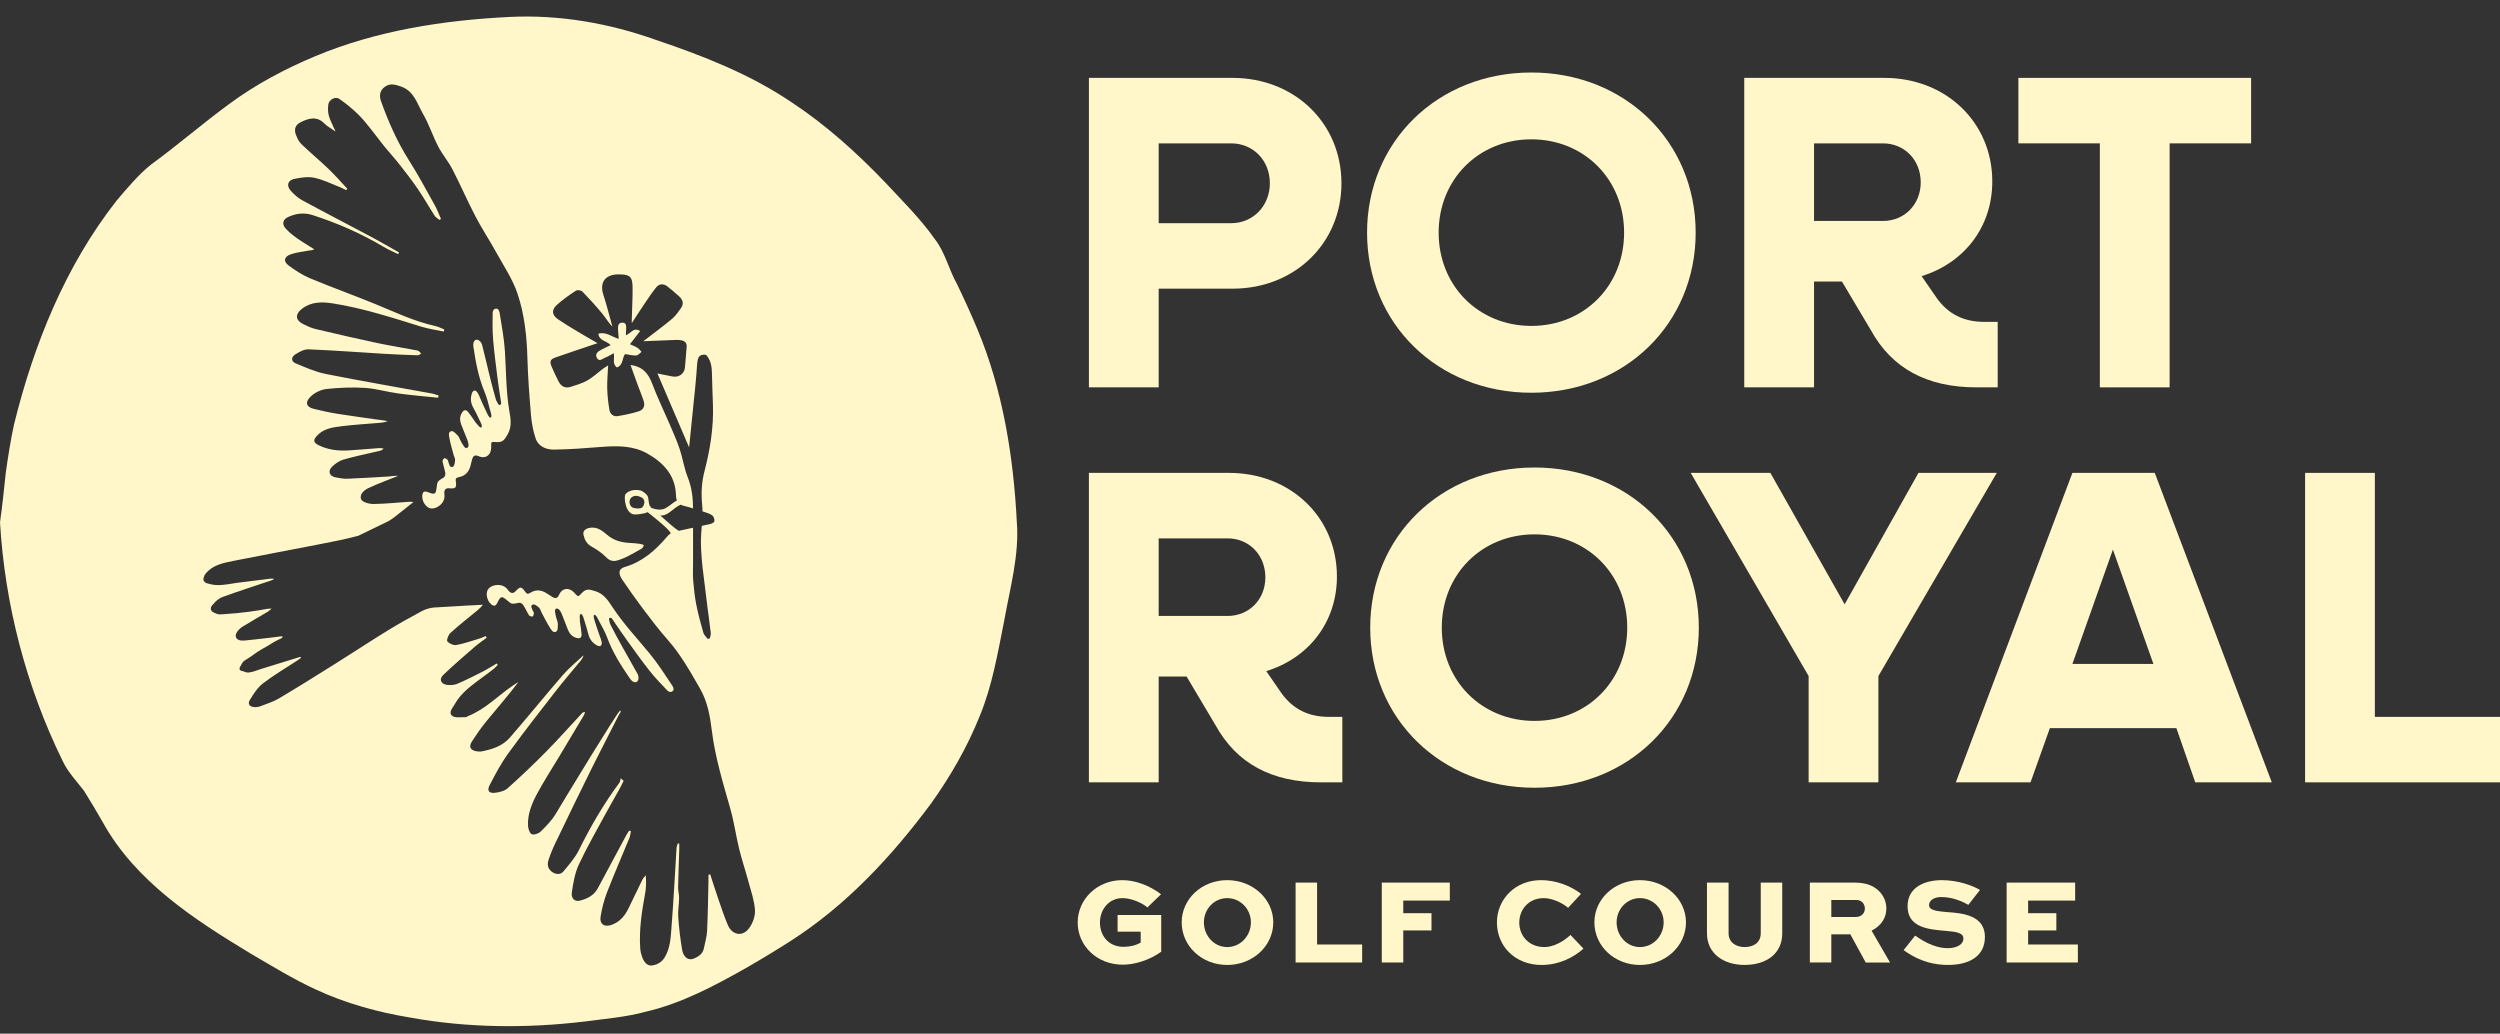 <?xml version="1.0" encoding="UTF-8"?> <svg xmlns="http://www.w3.org/2000/svg" width="104" height="43" viewBox="0 0 104 43" fill="none"><rect x="0" y="0" width="104" height="43" fill="#333333" stroke="none"/><g id="Components"><g id="_40e9843a-1686-4a2f-9416-6caa08a79ce5_1"><path id="Vector" d="M45.298 19.672H51.122C53.688 19.672 55.616 21.52 55.616 23.982C55.616 25.886 54.437 27.378 52.676 27.919L53.294 28.815C53.781 29.505 54.437 29.822 55.279 29.822H55.841V32.546H54.961C52.901 32.546 51.441 31.762 50.56 30.158L49.362 28.143H48.201V32.546H45.298L45.298 19.672ZM48.201 22.396V25.624H51.066C51.965 25.624 52.639 24.934 52.639 24.02C52.639 23.087 51.965 22.396 51.066 22.396H48.201Z" fill="#FFF7C9"></path><path id="Vector_2" d="M57.001 26.109C57.001 22.322 59.941 19.448 63.836 19.448C67.731 19.448 70.671 22.322 70.671 26.109C70.671 29.897 67.731 32.77 63.836 32.77C59.941 32.77 57.001 29.897 57.001 26.109ZM67.693 26.109C67.693 23.889 66.027 22.229 63.836 22.229C61.645 22.229 59.978 23.889 59.978 26.109C59.978 28.33 61.645 29.99 63.836 29.99C66.027 29.99 67.693 28.329 67.693 26.109Z" fill="#FFF7C9"></path><path id="Vector_3" d="M75.239 28.124L70.333 19.672H73.647L76.737 25.139L79.808 19.672H83.066L78.141 28.124V32.546H75.239L75.239 28.124Z" fill="#FFF7C9"></path><path id="Vector_4" d="M86.212 19.672H89.638L94.507 32.546H91.323L90.537 30.289H85.275L84.47 32.546H81.362L86.212 19.672ZM89.582 27.62L87.897 22.863L86.212 27.62H89.582Z" fill="#FFF7C9"></path><path id="Vector_5" d="M95.892 19.672H98.794V29.822H104V32.546H95.892V19.672Z" fill="#FFF7C9"></path><path id="Vector_6" d="M45.299 3.24H51.272C53.856 3.24 55.804 5.125 55.804 7.624C55.804 10.124 53.856 12.009 51.272 12.009H48.201V16.114H45.299V3.24ZM48.201 5.964V9.285H51.216C52.134 9.285 52.826 8.557 52.826 7.624C52.826 6.673 52.133 5.964 51.216 5.964H48.201Z" fill="#FFF7C9"></path><path id="Vector_7" d="M56.87 9.677C56.87 5.89 59.81 3.016 63.705 3.016C67.6 3.016 70.54 5.889 70.54 9.677C70.54 13.464 67.6 16.338 63.705 16.338C59.81 16.338 56.87 13.464 56.87 9.677ZM67.563 9.677C67.563 7.457 65.896 5.796 63.705 5.796C61.514 5.796 59.848 7.457 59.848 9.677C59.848 11.897 61.514 13.558 63.705 13.558C65.896 13.558 67.563 11.897 67.563 9.677Z" fill="#FFF7C9"></path><path id="Vector_8" d="M72.561 3.24H78.385C80.95 3.24 82.879 5.087 82.879 7.55C82.879 9.453 81.699 10.946 79.939 11.487L80.557 12.382C81.044 13.073 81.699 13.39 82.542 13.39H83.104V16.114H82.224C80.164 16.114 78.703 15.33 77.823 13.726L76.625 11.711H75.464V16.114H72.561L72.561 3.24ZM75.464 5.964V9.192H78.329C79.228 9.192 79.902 8.502 79.902 7.587C79.902 6.654 79.228 5.964 78.329 5.964H75.464Z" fill="#FFF7C9"></path><path id="Vector_9" d="M87.354 5.964H83.965V3.24H93.646V5.964H90.256V16.114H87.354L87.354 5.964Z" fill="#FFF7C9"></path><path id="Vector_10" d="M47.733 37.749C47.427 37.5 46.998 37.362 46.691 37.362C46.14 37.362 45.757 37.825 45.757 38.38C45.757 38.9 46.094 39.388 46.742 39.388C46.993 39.388 47.264 39.327 47.453 39.21V38.757H46.492V38.065H48.306V39.592C47.851 39.922 47.233 40.131 46.712 40.131C45.634 40.131 44.832 39.347 44.832 38.375C44.832 37.403 45.649 36.614 46.686 36.614C47.207 36.614 47.795 36.818 48.3 37.2L47.733 37.749Z" fill="#FFF7C9"></path><path id="Vector_11" d="M51.053 36.614C52.115 36.614 52.968 37.403 52.968 38.37C52.968 39.353 52.115 40.142 51.053 40.142C49.99 40.142 49.158 39.353 49.158 38.37C49.158 37.403 49.99 36.614 51.053 36.614ZM51.053 39.398C51.604 39.398 52.038 38.93 52.038 38.37C52.038 37.821 51.604 37.362 51.053 37.362C50.506 37.362 50.082 37.821 50.082 38.37C50.082 38.93 50.506 39.398 51.053 39.398Z" fill="#FFF7C9"></path><path id="Vector_12" d="M54.791 36.716V39.291H56.665V40.039H53.897V36.716H54.791Z" fill="#FFF7C9"></path><path id="Vector_13" d="M57.482 40.039V36.716H60.312V37.464H58.376V37.989H59.55V38.706H58.376V40.039L57.482 40.039Z" fill="#FFF7C9"></path><path id="Vector_14" d="M65.873 39.464C65.47 39.821 64.867 40.142 64.131 40.142C63.013 40.142 62.272 39.347 62.272 38.375C62.272 37.424 63.018 36.614 64.106 36.614C64.719 36.614 65.342 36.848 65.771 37.184L65.235 37.764C64.923 37.51 64.52 37.362 64.218 37.362C63.6 37.362 63.202 37.826 63.202 38.38C63.202 38.935 63.61 39.398 64.244 39.398C64.632 39.398 65.035 39.169 65.332 38.895L65.873 39.464Z" fill="#FFF7C9"></path><path id="Vector_15" d="M68.222 36.614C69.284 36.614 70.137 37.403 70.137 38.37C70.137 39.353 69.284 40.142 68.222 40.142C67.159 40.142 66.327 39.353 66.327 38.37C66.327 37.403 67.159 36.614 68.222 36.614ZM68.222 39.398C68.774 39.398 69.208 38.93 69.208 38.37C69.208 37.821 68.774 37.362 68.222 37.362C67.675 37.362 67.251 37.821 67.251 38.37C67.251 38.93 67.675 39.398 68.222 39.398Z" fill="#FFF7C9"></path><path id="Vector_16" d="M74.141 36.716V38.828C74.141 39.668 73.487 40.141 72.573 40.141C71.7 40.141 71.01 39.668 71.01 38.828V36.716H71.909V38.828C71.909 39.2 72.215 39.398 72.573 39.398C72.966 39.398 73.247 39.2 73.247 38.828V36.716H74.141Z" fill="#FFF7C9"></path><path id="Vector_17" d="M75.29 40.039V36.716H77.149C77.655 36.716 77.971 36.864 78.186 37.088C78.365 37.276 78.472 37.52 78.472 37.795C78.472 38.202 78.237 38.523 77.859 38.716L78.625 40.04H77.614L76.975 38.869H76.183V40.04L75.29 40.039ZM76.183 37.439V38.146H77.2C77.409 38.146 77.578 38.019 77.578 37.79C77.578 37.698 77.542 37.607 77.481 37.541C77.399 37.454 77.292 37.439 77.2 37.439L76.183 37.439Z" fill="#FFF7C9"></path><path id="Vector_18" d="M81.883 37.642C81.663 37.515 81.245 37.317 80.754 37.317C80.484 37.317 80.249 37.439 80.249 37.653C80.249 37.887 80.632 37.907 80.994 37.943C81.607 37.983 82.573 38.065 82.573 38.971C82.573 39.81 81.878 40.141 81.04 40.141C80.192 40.141 79.595 39.821 79.191 39.525L79.671 38.92C79.901 39.083 80.433 39.444 81.025 39.444C81.439 39.444 81.679 39.266 81.679 39.047C81.679 38.808 81.393 38.762 80.964 38.726C80.218 38.665 79.355 38.589 79.355 37.698C79.355 36.874 80.126 36.614 80.775 36.614C81.459 36.614 82.067 36.843 82.368 37.022L81.883 37.642Z" fill="#FFF7C9"></path><path id="Vector_19" d="M85.544 38.706H84.37V39.291H86.439V40.039H83.476V36.716H86.326V37.464H84.37V37.989H85.544L85.544 38.706Z" fill="#FFF7C9"></path><path id="Vector_20" d="M24.588 22.724C24.81 22.853 25.036 22.995 25.211 23.178C25.392 23.366 25.564 23.365 25.774 23.285C25.87 23.247 25.97 23.216 26.061 23.169C26.277 23.057 26.491 22.942 26.701 22.817C26.742 22.793 26.758 22.725 26.786 22.677C26.737 22.66 26.689 22.633 26.638 22.626C26.486 22.607 26.333 22.591 26.18 22.584C25.839 22.566 25.529 22.481 25.259 22.252C25.083 22.103 24.897 21.946 24.64 21.948C24.399 21.951 24.233 22.068 24.272 22.241C24.315 22.432 24.391 22.61 24.588 22.724Z" fill="#FFF7C9"></path><path id="Vector_21" d="M25.183 14.875C25.301 14.829 25.409 14.758 25.532 14.692C25.576 14.916 25.461 15.133 25.66 15.285C25.941 15.191 25.872 14.884 26.004 14.729C26.173 14.753 26.321 14.796 26.466 14.788C26.543 14.784 26.614 14.691 26.688 14.637C26.634 14.582 26.588 14.513 26.524 14.473C26.427 14.412 26.317 14.371 26.206 14.319C26.358 14.122 26.49 13.952 26.63 13.771C26.35 13.596 26.253 13.869 26.035 13.946C26.041 13.831 26.049 13.749 26.049 13.668C26.049 13.553 26.057 13.423 25.889 13.422C25.73 13.421 25.708 13.542 25.709 13.66C25.711 13.799 25.729 13.937 25.742 14.095C25.451 14.019 25.218 13.786 24.891 13.884C24.933 14.193 25.248 14.174 25.403 14.359C25.271 14.423 25.144 14.48 25.02 14.545C24.882 14.618 24.735 14.717 24.831 14.89C24.928 15.067 25.069 14.92 25.183 14.875Z" fill="#FFF7C9"></path><path id="Vector_22" d="M20.375 18.856C20.43 18.767 20.438 18.636 20.433 18.526C20.427 18.396 20.451 18.374 20.585 18.387C20.904 18.419 20.97 18.326 21.118 18.068C21.314 17.726 21.236 17.392 21.181 17.053C21.049 16.247 21.056 15.432 21.005 14.62C20.971 14.088 20.872 13.559 20.788 13.032C20.777 12.961 20.738 12.823 20.629 12.839C20.519 12.855 20.496 12.956 20.495 13.015C20.489 13.385 20.484 13.757 20.514 14.125C20.556 14.645 20.626 15.163 20.69 15.681C20.726 15.969 20.772 16.256 20.814 16.543C20.826 16.623 20.844 16.702 20.849 16.783C20.85 16.806 20.818 16.836 20.794 16.853C20.785 16.859 20.747 16.84 20.737 16.823C20.696 16.754 20.648 16.685 20.626 16.609C20.543 16.319 20.465 16.027 20.393 15.733C20.279 15.272 20.173 14.809 20.056 14.349C20.041 14.286 19.997 14.22 19.947 14.178C19.836 14.085 19.72 14.135 19.694 14.279C19.686 14.324 19.686 14.373 19.693 14.418C19.788 15.063 19.905 15.702 20.16 16.309C20.258 16.543 20.317 16.795 20.382 17.041C20.396 17.099 20.486 17.341 20.415 17.373C20.343 17.405 20.242 17.145 20.213 17.089C20.134 16.934 20.069 16.772 19.997 16.614C19.954 16.519 19.921 16.417 19.863 16.331C19.782 16.212 19.68 16.225 19.633 16.358C19.564 16.553 19.577 16.747 19.674 16.932C19.76 17.097 19.852 17.259 19.926 17.429C19.955 17.496 20.091 17.726 20.028 17.777C19.966 17.828 19.817 17.593 19.788 17.579C19.668 17.408 19.581 17.269 19.479 17.144C19.377 17.019 19.287 17.051 19.209 17.184C19.11 17.353 19.131 17.52 19.196 17.687C19.275 17.893 19.364 18.096 19.443 18.302C19.471 18.375 19.49 18.455 19.493 18.532C19.494 18.57 19.453 18.629 19.419 18.642C19.391 18.651 19.331 18.613 19.307 18.581C19.252 18.507 19.209 18.424 19.164 18.343C19.119 18.262 19.093 18.162 19.028 18.103C18.949 18.032 18.849 17.892 18.743 17.946C18.637 17.999 18.682 18.146 18.699 18.238C18.74 18.467 18.808 18.691 18.868 18.916C18.888 18.994 18.938 19.073 18.932 19.149C18.926 19.244 18.899 19.393 18.84 19.416C18.696 19.474 18.697 19.313 18.655 19.227C18.64 19.196 18.644 19.148 18.622 19.129C18.583 19.096 18.517 19.049 18.487 19.062C18.448 19.08 18.403 19.155 18.411 19.197C18.439 19.357 18.496 19.511 18.524 19.671C18.534 19.729 18.513 19.828 18.472 19.854C18.198 20.026 18.195 20.021 18.167 20.258C18.131 20.569 18.097 20.589 17.804 20.475C17.652 20.416 17.586 20.453 17.568 20.605C17.538 20.853 17.731 21.138 17.94 21.153C18.195 21.172 18.48 20.926 18.491 20.674C18.493 20.628 18.488 20.581 18.484 20.535C18.471 20.373 18.541 20.299 18.693 20.312C18.952 20.336 19 20.293 18.963 20.035C18.946 19.92 18.959 19.873 19.088 19.85C19.373 19.798 19.526 19.604 19.584 19.327C19.598 19.259 19.62 19.192 19.637 19.124C19.674 18.973 19.745 18.904 19.911 18.977C20.091 19.057 20.27 19.028 20.375 18.856Z" fill="#FFF7C9"></path><path id="Vector_23" d="M42.3 21.727C42.163 19 41.718 16.223 40.659 13.693C40.43 13.135 40.076 12.364 39.809 11.812C39.466 11.207 39.324 10.503 38.888 9.946C38.289 9.094 37.542 8.361 36.836 7.601C35.654 6.364 34.349 5.186 32.916 4.246C31.204 3.087 29.251 2.323 27.301 1.665C25.347 0.966 23.271 0.602 21.194 0.705C18.443 0.842 15.683 1.269 13.131 2.331C11.86 2.862 10.634 3.513 9.528 4.331C8.418 5.146 7.394 6.035 6.27 6.857C5.793 7.232 5.233 7.888 4.843 8.356C2.718 11.068 1.407 14.324 0.587 17.642C0.456 18.225 0.322 19.072 0.24 19.67C0.179 20.278 0.085 21.134 0 21.727C0.202 25.146 1.087 28.554 2.595 31.632C2.811 32.104 3.178 32.488 3.493 32.894C3.766 33.332 4.029 33.77 4.285 34.222C5.643 36.667 8.074 38.247 10.408 39.657C11.271 40.161 12.211 40.739 13.117 41.154C14.37 41.74 15.719 42.109 17.08 42.333C19.44 42.762 21.907 42.783 24.286 42.499C25.093 42.39 26.069 42.31 26.85 42.09C28.363 41.744 29.776 40.984 31.116 40.222C31.564 39.968 32.447 39.432 32.879 39.151C35.205 37.666 37.109 35.615 38.743 33.41C39.543 32.288 40.238 31.081 40.752 29.799C41.284 28.518 41.509 27.143 41.778 25.806C42.013 24.482 42.408 23.082 42.3 21.727ZM23.114 14.868C23.646 14.681 24.181 14.504 24.715 14.324C24.747 14.313 24.779 14.302 24.858 14.276C24.56 14.103 24.297 13.955 24.038 13.799C23.763 13.634 23.488 13.468 23.222 13.289C22.963 13.116 22.929 12.902 23.158 12.691C23.403 12.467 23.68 12.276 23.957 12.092C24.016 12.053 24.174 12.074 24.226 12.127C24.512 12.421 24.788 12.726 25.05 13.042C25.196 13.218 25.309 13.421 25.475 13.589C25.351 13.146 25.242 12.698 25.099 12.261C24.94 11.772 25.154 11.439 25.67 11.415C25.692 11.414 25.713 11.414 25.735 11.414C26.202 11.411 26.312 11.504 26.316 11.967C26.319 12.407 26.294 12.848 26.282 13.288C26.281 13.32 26.281 13.351 26.281 13.444C26.484 13.134 26.65 12.874 26.823 12.619C26.975 12.395 27.125 12.17 27.293 11.96C27.423 11.797 27.605 11.789 27.767 11.918C27.934 12.051 28.098 12.188 28.256 12.332C28.403 12.467 28.457 12.634 28.334 12.81C28.225 12.966 28.114 13.13 27.971 13.252C27.645 13.528 27.299 13.781 26.96 14.044C26.901 14.09 26.84 14.135 26.759 14.195C27.232 14.176 27.67 14.157 28.108 14.141C28.186 14.138 28.267 14.14 28.343 14.156C28.493 14.187 28.581 14.268 28.564 14.44C28.535 14.723 28.523 15.008 28.494 15.291C28.466 15.559 28.229 15.716 27.962 15.659C27.776 15.619 27.589 15.584 27.35 15.537C27.797 16.582 28.226 17.581 28.667 18.612C28.754 17.758 28.837 16.953 28.917 16.148C28.949 15.819 28.979 15.489 29 15.158C29.022 14.83 29.1 14.738 29.369 14.757C29.567 14.973 29.611 15.237 29.617 15.518C29.625 15.957 29.643 16.397 29.658 16.836C29.691 17.781 29.541 18.702 29.304 19.612C29.184 20.075 29.162 20.536 29.212 21.02C29.221 21.104 29.221 21.188 29.222 21.272C29.259 21.284 29.296 21.296 29.332 21.308C29.44 21.343 29.557 21.38 29.641 21.451C29.697 21.498 29.73 21.61 29.718 21.685C29.71 21.733 29.607 21.786 29.538 21.801C29.424 21.826 29.309 21.85 29.195 21.875C29.18 22.056 29.164 22.237 29.159 22.417C29.152 22.699 29.173 22.982 29.193 23.263C29.21 23.502 29.244 23.739 29.272 23.976C29.323 24.395 29.373 24.813 29.427 25.231C29.474 25.6 29.527 25.968 29.569 26.337C29.577 26.407 29.543 26.482 29.529 26.555C29.501 26.563 29.473 26.572 29.445 26.581C29.382 26.497 29.288 26.421 29.261 26.327C29.149 25.938 29.043 25.546 28.964 25.149C28.899 24.819 28.865 24.481 28.836 24.145C28.817 23.916 28.831 23.684 28.831 23.453C28.83 22.953 28.83 22.453 28.831 21.953C28.632 21.995 28.433 22.037 28.235 22.082C28.059 21.98 27.801 21.736 27.466 21.445C27.501 21.446 27.535 21.445 27.568 21.441C27.776 21.414 27.959 21.219 28.129 21.101C28.186 21.061 28.251 21.022 28.319 20.994C28.36 21.016 28.408 21.034 28.465 21.047C28.588 21.076 28.709 21.112 28.83 21.149C28.829 20.702 28.776 20.27 28.607 19.845C28.459 19.472 28.402 19.063 28.274 18.681C28.159 18.334 28.008 18 27.864 17.663C27.618 17.089 27.343 16.526 27.123 15.941C26.963 15.517 26.714 15.243 26.23 15.183C26.327 15.454 26.422 15.722 26.52 15.99C26.601 16.21 26.691 16.428 26.768 16.65C26.846 16.873 26.786 17.042 26.561 17.114C26.279 17.203 25.985 17.263 25.693 17.311C25.511 17.341 25.38 17.22 25.352 17.052C25.302 16.759 25.268 16.462 25.26 16.165C25.252 15.861 25.282 15.556 25.298 15.202C25.206 15.261 25.142 15.296 25.085 15.339C24.869 15.502 24.669 15.693 24.435 15.826C24.223 15.947 23.979 16.016 23.743 16.092C23.499 16.171 23.329 16.065 23.223 15.843C23.128 15.644 23.026 15.447 22.944 15.243C22.857 15.027 22.892 14.946 23.114 14.868ZM31.157 38.621C30.886 38.98 30.46 38.902 30.282 38.489C30.126 38.13 30.006 37.755 29.877 37.385C29.761 37.049 29.654 36.71 29.544 36.372C29.52 36.379 29.496 36.385 29.473 36.391C29.473 36.48 29.475 36.569 29.472 36.658C29.456 37.351 29.448 38.044 29.415 38.736C29.404 38.976 29.327 39.213 29.281 39.452C29.237 39.68 29.062 39.792 28.874 39.873C28.637 39.975 28.432 39.834 28.374 39.496C28.299 39.05 28.246 38.599 28.214 38.148C28.196 37.888 28.248 37.624 28.251 37.361C28.253 37.209 28.206 37.055 28.209 36.903C28.219 36.381 28.241 35.861 28.257 35.339C28.26 35.259 28.258 35.178 28.258 35.097C28.238 35.093 28.217 35.088 28.197 35.084C28.179 35.15 28.149 35.215 28.144 35.282C28.076 36.362 28.023 37.443 27.938 38.521C27.903 38.96 27.897 39.407 27.658 39.816C27.529 40.037 27.33 40.132 27.132 40.163C26.911 40.197 26.775 39.998 26.706 39.793C26.67 39.686 26.642 39.573 26.634 39.461C26.58 38.684 26.697 37.922 26.838 37.161C26.881 36.925 26.886 36.681 26.864 36.411C26.817 36.472 26.757 36.526 26.724 36.594C26.525 36.995 26.335 37.4 26.139 37.801C25.991 38.103 25.785 38.347 25.458 38.469C25.145 38.587 24.932 38.449 24.986 38.119C25.042 37.776 25.132 37.431 25.258 37.107C25.552 36.349 25.877 35.604 26.186 34.852C26.221 34.767 26.225 34.67 26.244 34.579C26.222 34.569 26.201 34.56 26.179 34.55C26.143 34.603 26.102 34.653 26.072 34.71C25.671 35.454 25.269 36.198 24.873 36.945C24.709 37.255 24.427 37.392 24.111 37.469C23.912 37.518 23.75 37.374 23.788 37.122C23.846 36.731 23.913 36.324 24.077 35.97C24.412 35.249 24.812 34.559 25.19 33.858C25.371 33.523 25.564 33.195 25.749 32.862C25.818 32.738 25.879 32.61 25.943 32.483C25.902 32.448 25.862 32.412 25.821 32.376C25.805 32.437 25.805 32.509 25.771 32.555C25.12 33.434 24.572 34.372 24.088 35.353C23.927 35.681 23.673 35.968 23.437 36.253C23.324 36.39 23.144 36.383 22.988 36.287C22.801 36.171 22.753 35.983 22.812 35.796C22.894 35.532 23.005 35.275 23.125 35.026C23.631 33.974 24.139 32.924 24.657 31.878C25.007 31.172 25.376 30.476 25.729 29.771C25.765 29.699 25.86 29.585 25.798 29.558C25.736 29.531 23.544 33.145 23.114 33.863C22.951 34.136 22.716 34.372 22.487 34.597C22.403 34.679 22.21 34.743 22.12 34.701C22.032 34.66 21.972 34.477 21.966 34.353C21.943 33.885 22.111 33.453 22.324 33.054C22.617 32.504 22.959 31.981 23.279 31.446C23.617 30.882 23.954 30.318 24.29 29.754C24.309 29.723 24.315 29.684 24.339 29.615C24.281 29.632 24.247 29.632 24.231 29.649C23.731 30.185 23.244 30.735 22.73 31.257C22.21 31.785 21.672 32.297 21.119 32.791C20.987 32.908 20.769 32.961 20.583 32.981C20.338 33.007 20.252 32.887 20.368 32.663C20.605 32.209 20.846 31.75 21.146 31.337C21.787 30.453 22.462 29.592 23.133 28.73C23.468 28.3 23.825 27.889 24.171 27.468C24.218 27.41 24.255 27.343 24.273 27.262C23.987 27.532 23.676 27.78 23.42 28.076C22.672 28.939 21.956 29.829 21.206 30.69C20.913 31.026 20.491 31.168 20.059 31.254C19.981 31.27 19.894 31.268 19.815 31.253C19.565 31.206 19.492 31.064 19.63 30.849C19.815 30.562 20.01 30.277 20.227 30.013C20.672 29.471 21.135 28.943 21.566 28.372C21.489 28.421 21.41 28.468 21.335 28.519C20.717 28.944 20.191 29.501 19.478 29.787C19.44 29.802 19.403 29.837 19.366 29.836C19.178 29.828 18.937 29.877 18.814 29.78C18.641 29.645 18.829 29.453 18.91 29.305C19.191 28.793 19.67 28.48 20.12 28.14C20.264 28.032 20.411 27.927 20.552 27.815C20.609 27.769 20.655 27.71 20.707 27.657C20.692 27.638 20.678 27.619 20.663 27.6C20.472 27.712 20.285 27.834 20.087 27.935C19.738 28.113 19.388 28.291 19.028 28.444C18.899 28.499 18.736 28.509 18.595 28.491C18.338 28.457 18.254 28.256 18.438 28.079C18.86 27.673 19.307 27.291 19.75 26.907C19.906 26.771 20.08 26.655 20.246 26.53C20.232 26.507 20.218 26.484 20.203 26.46C20.128 26.492 20.054 26.531 19.975 26.554C19.649 26.653 19.325 26.769 18.991 26.832C18.872 26.854 18.689 26.776 18.61 26.681C18.568 26.63 18.651 26.409 18.738 26.33C19.094 26.007 19.472 25.707 19.845 25.404C19.93 25.334 20.012 25.258 20.089 25.156C19.831 25.171 19.574 25.188 19.316 25.197L19.318 25.199L18.921 25.222L18.042 25.273C17.874 25.292 17.699 25.341 17.551 25.421C17.063 25.683 16.578 25.952 16.106 26.243C15.369 26.697 14.646 27.174 13.912 27.634C13.144 28.116 12.376 28.596 11.597 29.059C11.363 29.197 11.095 29.279 10.839 29.377C10.763 29.407 10.674 29.421 10.592 29.417C10.567 29.415 10.543 29.412 10.522 29.408C10.364 29.377 10.302 29.267 10.394 29.117C10.435 29.048 10.479 28.978 10.524 28.909C10.526 28.906 10.529 28.903 10.531 28.9C10.646 28.724 10.775 28.556 10.934 28.433C11.384 28.087 11.879 27.798 12.355 27.485C12.402 27.454 12.45 27.424 12.495 27.39C12.509 27.379 12.514 27.356 12.523 27.338C12.507 27.335 12.489 27.33 12.474 27.331C11.944 27.495 11.414 27.658 10.884 27.822C10.706 27.877 10.53 27.957 10.347 27.977C10.263 27.986 10.173 27.949 10.083 27.914C10.082 27.914 10.08 27.914 10.079 27.914C10.045 27.912 10.02 27.9 10 27.884C9.993 27.882 9.986 27.879 9.979 27.877C9.981 27.874 9.981 27.87 9.982 27.867C9.959 27.835 9.956 27.789 9.99 27.733C10.042 27.646 10.087 27.537 10.167 27.485C10.26 27.423 10.355 27.363 10.45 27.303C10.583 27.203 10.72 27.108 10.863 27.022C10.945 26.972 11.03 26.926 11.116 26.882C11.209 26.824 11.303 26.766 11.396 26.708C11.498 26.646 11.611 26.603 11.717 26.547C11.739 26.535 11.75 26.505 11.767 26.483C11.742 26.479 11.716 26.471 11.692 26.471C11.572 26.487 11.452 26.504 11.332 26.518C10.945 26.563 10.557 26.609 10.17 26.647C10.156 26.649 10.142 26.646 10.129 26.647C10.094 26.649 10.059 26.65 10.025 26.646C10.024 26.645 10.022 26.646 10.021 26.646C10.018 26.645 10.016 26.644 10.014 26.644C10.002 26.642 9.992 26.639 9.981 26.637C9.818 26.598 9.756 26.466 9.847 26.314C9.903 26.222 9.986 26.134 10.078 26.077C10.431 25.858 10.793 25.654 11.15 25.441C11.205 25.407 11.251 25.358 11.302 25.316C11.247 25.319 11.192 25.32 11.137 25.325C10.882 25.37 10.627 25.416 10.371 25.448C10.025 25.493 9.677 25.529 9.329 25.548C9.316 25.55 9.303 25.552 9.29 25.553C9.274 25.555 9.256 25.554 9.239 25.554C9.212 25.555 9.184 25.559 9.157 25.56C9.092 25.562 9.014 25.539 8.945 25.502C8.937 25.5 8.93 25.498 8.922 25.495C8.765 25.438 8.72 25.301 8.83 25.177C8.862 25.14 8.896 25.103 8.932 25.067C8.94 25.056 8.949 25.046 8.957 25.037C8.984 25.008 9.016 24.982 9.05 24.958C9.11 24.909 9.173 24.866 9.241 24.841C9.914 24.594 10.599 24.377 11.278 24.148C11.325 24.132 11.368 24.105 11.413 24.084C11.366 24.078 11.318 24.064 11.273 24.07C10.825 24.124 10.378 24.183 9.931 24.237C9.885 24.243 9.839 24.25 9.793 24.256C9.773 24.259 9.753 24.263 9.733 24.266C9.395 24.319 9.058 24.387 8.716 24.293C8.705 24.29 8.692 24.285 8.681 24.281C8.668 24.279 8.655 24.276 8.643 24.274C8.559 24.256 8.505 24.214 8.479 24.161C8.475 24.155 8.468 24.149 8.466 24.142C8.464 24.135 8.466 24.125 8.465 24.117C8.464 24.104 8.462 24.091 8.463 24.077C8.464 24.074 8.464 24.07 8.464 24.067C8.467 24.05 8.472 24.034 8.477 24.017C8.495 23.955 8.527 23.893 8.565 23.849C8.858 23.504 9.283 23.418 9.696 23.336C10.297 23.216 10.897 23.101 11.498 22.986C12.081 22.876 12.663 22.765 13.244 22.65C13.802 22.541 14.362 22.435 14.909 22.287L15.688 21.909L16.167 21.677C16.256 21.622 16.343 21.563 16.427 21.498C16.678 21.304 16.923 21.104 17.201 20.883C17.115 20.879 17.056 20.871 16.998 20.875C16.509 20.907 16.02 20.962 15.53 20.966C15.355 20.967 15.077 20.891 15.025 20.772C14.939 20.573 15.145 20.388 15.328 20.303C15.739 20.112 16.167 19.956 16.564 19.796C16.535 19.796 16.462 19.792 16.391 19.797C16.309 19.802 16.228 19.82 16.146 19.824C15.576 19.857 15.005 19.894 14.434 19.916C14.281 19.922 14.126 19.886 13.973 19.861C13.703 19.816 13.62 19.602 13.818 19.411C13.949 19.284 14.118 19.167 14.29 19.118C14.775 18.979 15.271 18.878 15.762 18.763C15.828 18.747 15.895 18.735 15.959 18.661C15.901 18.654 15.842 18.636 15.785 18.64C15.351 18.671 14.919 18.714 14.485 18.738C14.065 18.762 13.652 18.713 13.267 18.527C13.032 18.414 13.015 18.307 13.194 18.118C13.466 17.828 13.839 17.777 14.2 17.732C14.733 17.665 15.272 17.635 15.808 17.589C15.917 17.579 16.025 17.565 16.128 17.516C15.443 17.418 14.757 17.328 14.073 17.22C13.727 17.166 13.382 17.09 13.041 17.005C12.735 16.929 12.675 16.728 12.933 16.487C13.102 16.329 13.357 16.206 13.585 16.182C14.112 16.126 14.649 16.103 15.177 16.136C15.647 16.166 16.109 16.306 16.579 16.369C17.126 16.444 17.677 16.488 18.226 16.546C18.232 16.515 18.239 16.484 18.245 16.453C18.145 16.424 18.047 16.384 17.945 16.366C16.48 16.098 15.012 15.848 13.552 15.557C13.125 15.472 12.715 15.287 12.309 15.121C12.11 15.039 12.097 14.864 12.279 14.747C12.445 14.64 12.652 14.524 12.836 14.532C13.895 14.575 14.952 14.657 16.01 14.72C16.466 14.747 16.923 14.764 17.381 14.779C17.427 14.78 17.475 14.732 17.522 14.707C17.473 14.665 17.429 14.594 17.374 14.583C16.82 14.475 16.261 14.39 15.709 14.273C14.845 14.089 13.985 13.891 13.126 13.687C12.945 13.644 12.771 13.561 12.603 13.477C12.288 13.321 12.273 13.075 12.553 12.853C12.941 12.547 13.389 12.55 13.842 12.621C15.101 12.817 16.308 13.214 17.521 13.588C17.826 13.682 18.146 13.726 18.459 13.792C18.467 13.763 18.475 13.735 18.483 13.706C18.358 13.657 18.236 13.59 18.107 13.562C17.227 13.37 16.422 12.98 15.597 12.642C14.702 12.276 13.791 11.949 12.899 11.577C12.579 11.443 12.278 11.248 12 11.039C11.779 10.873 11.819 10.679 12.083 10.584C12.31 10.503 12.557 10.475 12.796 10.431C12.882 10.415 12.972 10.421 13.076 10.372C12.834 10.218 12.586 10.073 12.352 9.908C12.186 9.791 12.024 9.661 11.888 9.512C11.715 9.323 11.763 9.127 11.993 9.024C12.321 8.878 12.648 8.832 13.011 8.95C14.044 9.285 15.03 9.715 15.962 10.271C16.153 10.385 16.361 10.472 16.562 10.572C16.574 10.548 16.586 10.524 16.599 10.501C16.232 10.294 15.868 10.081 15.497 9.882C14.523 9.363 13.542 8.857 12.572 8.331C12.39 8.232 12.225 8.082 12.087 7.925C11.909 7.724 11.972 7.498 12.237 7.443C12.509 7.386 12.808 7.34 13.074 7.395C13.435 7.47 13.776 7.643 14.124 7.778C14.219 7.815 14.308 7.865 14.399 7.91C14.416 7.89 14.432 7.87 14.448 7.851C14.189 7.576 13.942 7.291 13.67 7.031C13.299 6.675 12.903 6.346 12.532 5.99C12.431 5.893 12.368 5.747 12.313 5.613C12.228 5.407 12.276 5.21 12.473 5.104C12.824 4.914 13.186 4.82 13.487 5.132C13.603 5.252 13.761 5.331 13.961 5.473C13.845 5.209 13.738 5.022 13.681 4.82C13.638 4.669 13.637 4.497 13.659 4.34C13.687 4.144 13.952 4.001 14.114 4.112C14.392 4.302 14.654 4.521 14.897 4.755C15.107 4.957 15.285 5.193 15.469 5.421C15.644 5.636 15.803 5.863 15.978 6.078C16.183 6.33 16.405 6.569 16.606 6.825C16.873 7.164 17.139 7.505 17.382 7.862C17.63 8.225 17.846 8.61 18.085 8.979C18.131 9.05 18.219 9.094 18.288 9.15C18.306 9.135 18.325 9.119 18.344 9.104C18.259 8.915 18.189 8.719 18.088 8.539C17.738 7.913 17.399 7.278 17.015 6.673C16.524 5.901 16.162 5.075 15.854 4.222C15.77 3.989 15.789 3.767 16.012 3.609C16.228 3.456 16.431 3.513 16.673 3.596C17.236 3.789 17.353 4.321 17.599 4.742C17.848 5.168 17.999 5.65 18.227 6.09C18.399 6.422 18.65 6.713 18.822 7.044C19.156 7.689 19.443 8.359 19.779 9.002C20.047 9.515 20.368 9.999 20.647 10.505C20.958 11.068 21.328 11.615 21.529 12.217C21.815 13.071 21.915 13.974 21.94 14.883C21.962 15.682 22.023 16.48 22.09 17.277C22.117 17.599 22.178 17.927 22.28 18.233C22.395 18.578 22.723 18.707 23.047 18.703C23.708 18.695 24.369 18.644 25.029 18.591C25.683 18.539 26.346 18.539 26.922 18.863C27.584 19.235 28.101 19.766 28.12 20.6C28.122 20.686 28.134 20.758 28.159 20.819C28.139 20.831 28.118 20.843 28.095 20.857C27.94 20.948 27.754 21.142 27.574 21.185C27.443 21.217 27.291 21.194 27.154 21.149C27.148 21.148 27.143 21.146 27.138 21.144C27.134 21.143 27.131 21.141 27.127 21.14C26.959 21.062 26.997 20.762 26.949 20.655C26.949 20.655 26.949 20.655 26.949 20.655C26.926 20.581 26.753 20.429 26.637 20.402C26.293 20.324 26.062 20.483 26.01 20.574C25.958 20.665 25.994 21.434 26.449 21.402C26.696 21.386 26.85 21.35 26.942 21.306C27.453 21.711 27.822 22.023 27.906 22.182C27.845 22.223 27.788 22.281 27.742 22.335C27.262 22.896 26.726 23.372 25.992 23.586C25.738 23.66 25.703 23.844 25.884 24.11C26.159 24.515 26.44 24.917 26.735 25.308C27.07 25.751 27.405 26.196 27.773 26.612C28.319 27.228 28.712 27.937 29.119 28.642C29.431 29.182 29.537 29.784 29.61 30.377C29.747 31.496 30.075 32.562 30.38 33.638C30.536 34.186 30.613 34.755 30.748 35.309C30.86 35.768 31.012 36.217 31.134 36.673C31.24 37.066 31.381 37.461 31.407 37.861C31.423 38.112 31.312 38.417 31.157 38.621ZM26.688 21.129C26.64 21.143 26.588 21.155 26.534 21.154C26.358 21.147 26.256 21.118 26.205 20.981C26.154 20.845 26.212 20.662 26.41 20.629C26.512 20.612 26.612 20.659 26.687 20.692C26.916 20.826 26.757 21.102 26.688 21.129Z" fill="#FFF7C9"></path><path id="Vector_24" d="M27.034 27.198C26.518 26.567 25.957 25.974 25.503 25.293C25.313 25.008 25.141 24.71 24.765 24.592C24.481 24.503 24.368 24.48 24.156 24.719C24.067 24.819 24.034 24.819 23.95 24.721C23.878 24.636 23.784 24.546 23.682 24.517C23.488 24.462 23.337 24.562 23.259 24.742C23.187 24.909 23.088 24.907 22.958 24.82C22.9 24.782 22.837 24.748 22.78 24.708C22.549 24.543 22.305 24.505 22.06 24.66C21.95 24.73 21.909 24.705 21.842 24.609C21.694 24.395 21.629 24.396 21.455 24.588C21.353 24.701 21.251 24.694 21.15 24.567C21.121 24.53 21.093 24.492 21.06 24.46C20.88 24.283 20.503 24.295 20.329 24.482C20.187 24.634 20.239 24.974 20.43 25.135C20.548 25.235 20.62 25.217 20.692 25.071C20.829 24.789 20.868 24.781 21.106 24.984C21.288 25.14 21.288 25.134 21.606 25.074C21.654 25.065 21.736 25.124 21.768 25.173C21.857 25.309 21.921 25.461 22.009 25.598C22.032 25.633 22.116 25.658 22.157 25.644C22.188 25.634 22.205 25.555 22.21 25.504C22.214 25.475 22.178 25.444 22.168 25.411C22.14 25.319 22.029 25.201 22.174 25.146C22.233 25.123 22.355 25.215 22.424 25.279C22.48 25.331 22.497 25.422 22.536 25.494C22.646 25.7 22.749 25.91 22.874 26.106C22.925 26.184 22.992 26.323 23.107 26.29C23.221 26.257 23.199 26.087 23.207 25.982C23.215 25.895 23.166 25.803 23.144 25.713C23.122 25.624 23.097 25.534 23.087 25.443C23.082 25.402 23.1 25.334 23.127 25.322C23.161 25.308 23.231 25.324 23.256 25.353C23.307 25.411 23.347 25.483 23.376 25.555C23.46 25.759 23.532 25.968 23.615 26.173C23.682 26.34 23.78 26.477 23.968 26.533C24.116 26.578 24.203 26.54 24.193 26.379C24.183 26.218 24.152 26.058 24.123 25.851C24.134 25.821 24.083 25.548 24.164 25.543C24.245 25.538 24.302 25.799 24.326 25.868C24.388 26.043 24.431 26.224 24.481 26.403C24.536 26.605 24.658 26.756 24.842 26.852C24.968 26.918 25.052 26.858 25.029 26.716C25.013 26.614 24.969 26.516 24.935 26.417C24.88 26.253 24.817 26.09 24.769 25.923C24.752 25.862 24.649 25.603 24.723 25.578C24.797 25.553 24.897 25.791 24.925 25.844C25.046 26.068 25.174 26.293 25.262 26.531C25.49 27.149 25.84 27.696 26.21 28.234C26.236 28.272 26.269 28.308 26.305 28.336C26.423 28.424 26.542 28.381 26.56 28.238C26.568 28.173 26.555 28.095 26.524 28.038C26.295 27.622 26.057 27.211 25.826 26.795C25.679 26.531 25.537 26.264 25.399 25.995C25.364 25.925 25.352 25.842 25.335 25.763C25.33 25.744 25.346 25.704 25.356 25.703C25.385 25.698 25.43 25.699 25.444 25.717C25.496 25.779 25.537 25.85 25.582 25.916C25.748 26.155 25.909 26.397 26.08 26.632C26.386 27.055 26.688 27.483 27.012 27.893C27.241 28.183 27.499 28.453 27.756 28.72C27.797 28.763 27.882 28.821 27.974 28.758C28.065 28.695 28 28.568 27.959 28.509C27.661 28.065 27.372 27.611 27.034 27.198Z" fill="#FFF7C9"></path></g></g></svg> 